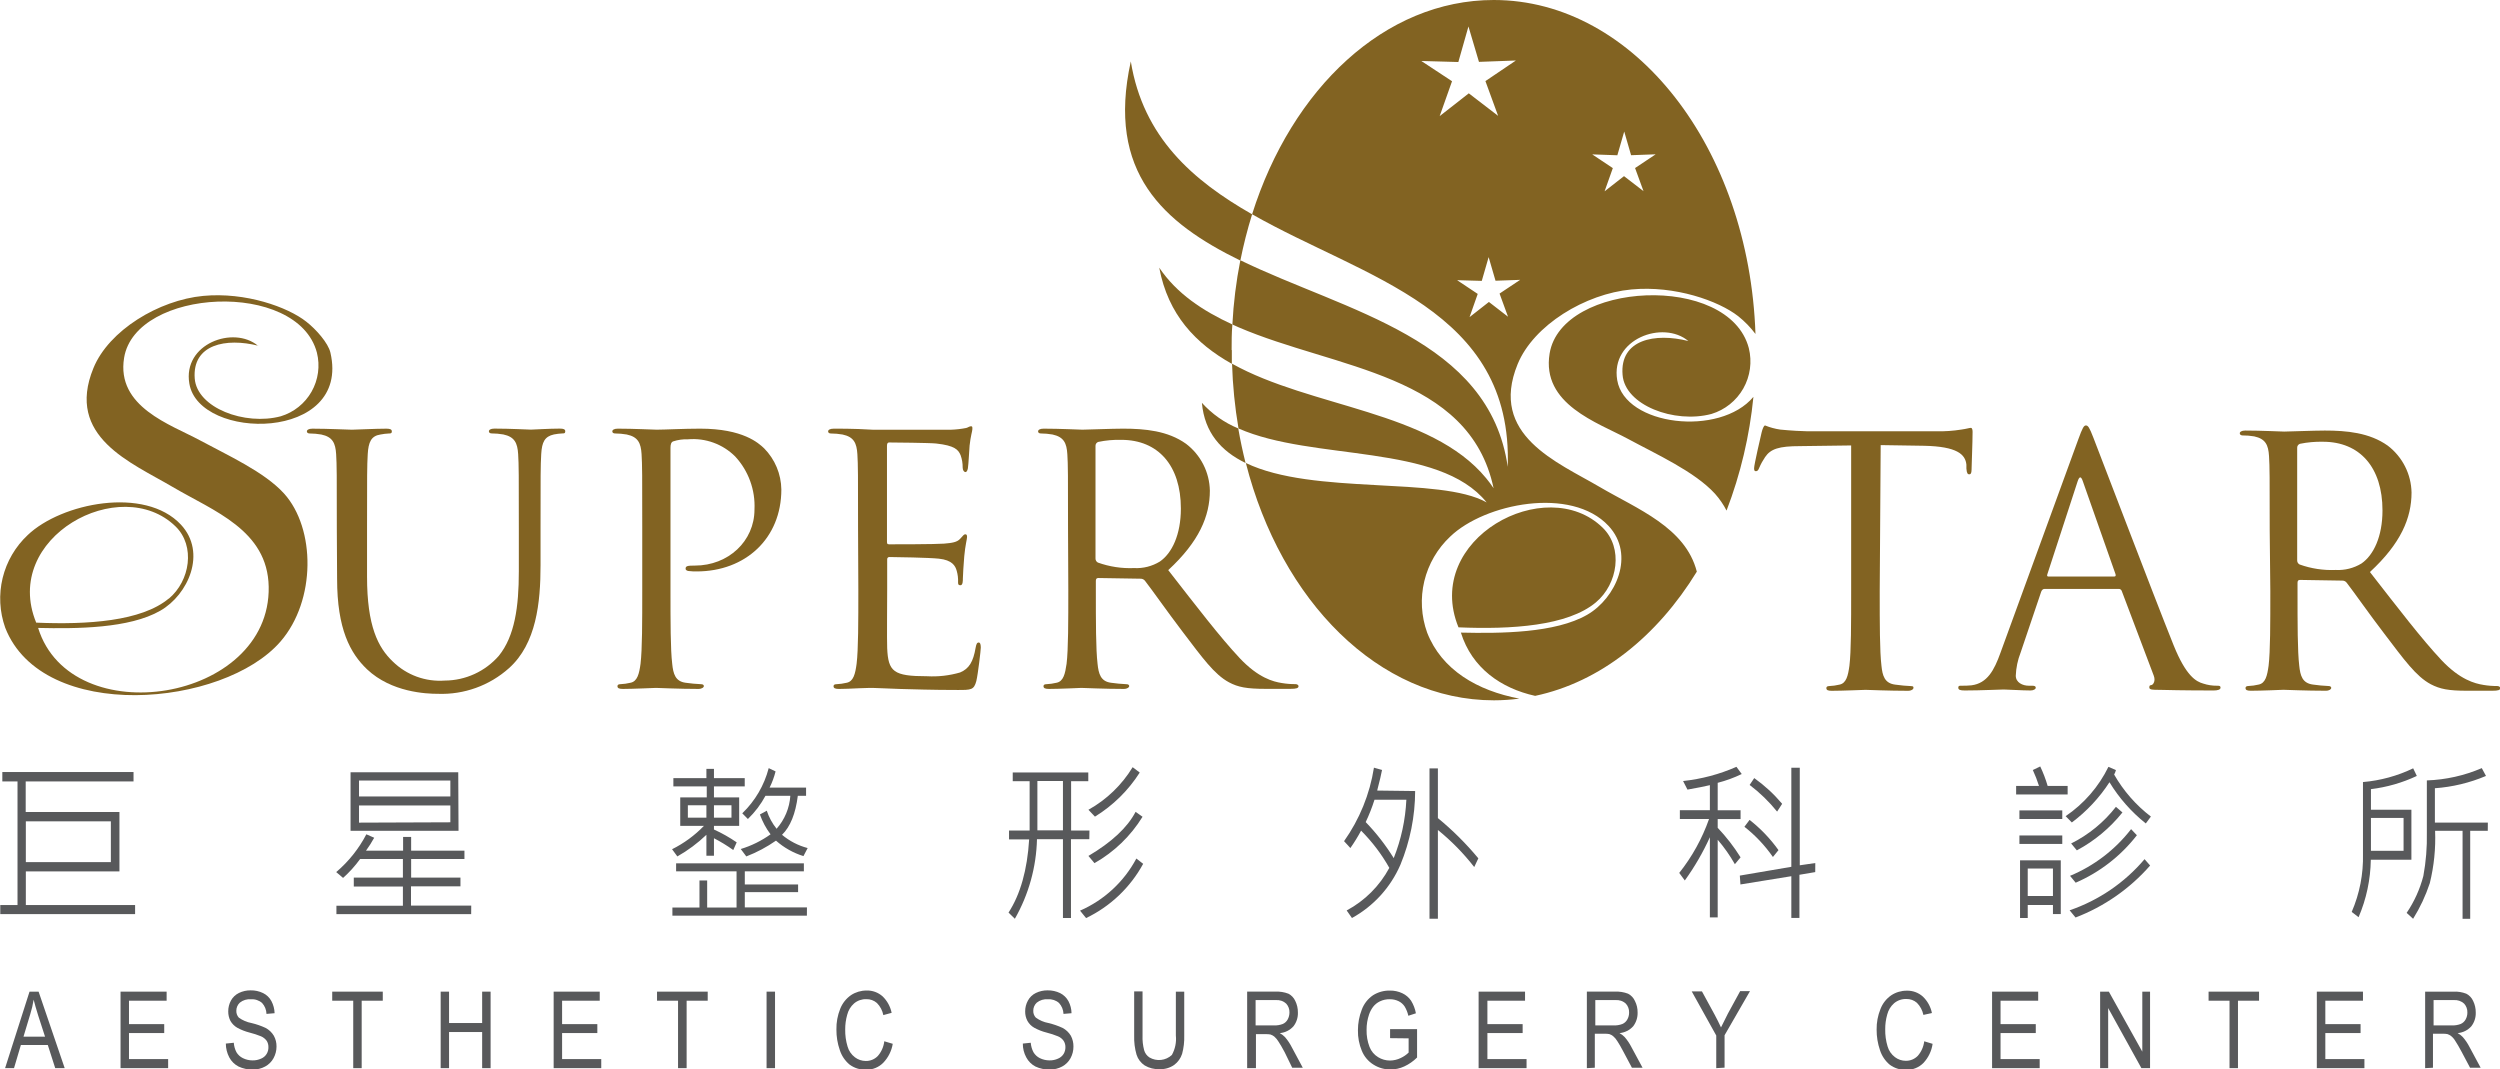<svg xmlns="http://www.w3.org/2000/svg" width="180" height="77" viewBox="0 0 180 77" fill="none"><g clip-path="url(#clip0_924_384)"><path fill-rule="evenodd" clip-rule="evenodd" d="M18.604 24.894C16.27 24.306 13.837 24.79 14.02 27.248C14.178 29.364 17.62 30.664 20.216 29.972C21.155 29.688 21.949 29.053 22.433 28.2C22.917 27.347 23.055 26.34 22.817 25.389C21.433 20.137 9.767 20.726 8.936 25.759C8.352 29.3 12.299 30.57 14.376 31.693C16.378 32.776 19.034 33.972 20.448 35.53C22.728 38.051 22.758 43.228 20.201 46.185C16.102 50.932 3.066 52.079 0.376 45.196C-0.033 44.046 -0.098 42.802 0.19 41.616C0.478 40.431 1.107 39.355 1.998 38.521C4.411 36.217 10.43 34.991 13.026 37.774C14.905 39.792 13.555 42.818 11.542 43.97C9.317 45.255 5.504 45.275 2.745 45.211C5.104 52.815 19.499 50.566 19.346 42.244C19.271 38.16 15.389 36.805 12.422 35.055C9.455 33.305 4.698 31.455 6.726 26.506C7.833 23.787 11.438 21.606 14.638 21.304C17.679 21.018 20.72 22.105 22.056 23.163C22.743 23.698 23.633 24.691 23.791 25.393C25.275 31.821 14.326 31.767 13.634 27.623C13.139 24.751 16.824 23.416 18.579 24.899M12.15 43.109C13.693 41.819 14.074 39.307 12.645 37.908C8.689 34.036 0.089 38.694 2.606 44.83C6.276 44.988 10.187 44.736 12.15 43.095" fill="#826322"></path><path d="M24.251 38.054C24.251 34.187 24.251 33.49 24.202 32.699C24.152 31.908 23.955 31.458 23.134 31.285C22.856 31.237 22.575 31.212 22.293 31.21C22.194 31.21 22.095 31.166 22.095 31.062C22.095 30.958 22.219 30.864 22.491 30.864C23.604 30.864 25.117 30.939 25.339 30.939C25.562 30.939 27.05 30.864 27.812 30.864C28.089 30.864 28.212 30.914 28.212 31.062C28.212 31.21 28.109 31.21 28.01 31.21C27.802 31.22 27.596 31.245 27.392 31.285C26.724 31.384 26.526 31.833 26.477 32.699C26.427 33.564 26.427 34.182 26.427 38.054V41.515C26.427 45.085 27.218 46.622 28.287 47.636C28.777 48.115 29.364 48.485 30.009 48.721C30.654 48.956 31.341 49.051 32.025 49.001C32.764 48.997 33.492 48.836 34.164 48.528C34.835 48.22 35.432 47.773 35.917 47.216C37.059 45.801 37.356 43.695 37.356 41.144V38.049C37.356 34.182 37.356 33.485 37.307 32.694C37.257 31.903 37.059 31.453 36.238 31.28C35.961 31.232 35.68 31.207 35.398 31.206C35.299 31.206 35.2 31.161 35.2 31.057C35.2 30.953 35.324 30.859 35.596 30.859C36.708 30.859 38.068 30.933 38.226 30.933C38.385 30.933 39.562 30.859 40.303 30.859C40.58 30.859 40.699 30.909 40.699 31.057C40.699 31.206 40.605 31.206 40.501 31.206C40.294 31.215 40.087 31.24 39.883 31.28C39.215 31.428 39.018 31.828 38.968 32.694C38.919 33.559 38.919 34.177 38.919 38.049V40.699C38.919 43.374 38.622 46.35 36.639 48.115C35.238 49.365 33.407 50.024 31.531 49.955C30.69 49.955 28.188 49.851 26.427 48.19C25.211 47.028 24.271 45.292 24.271 41.673L24.251 38.054Z" fill="#826322"></path><path d="M46.242 38.053C46.242 34.186 46.242 33.489 46.193 32.698C46.144 31.907 45.946 31.457 45.125 31.284C44.847 31.236 44.566 31.211 44.284 31.209C44.185 31.209 44.086 31.165 44.086 31.061C44.086 30.957 44.21 30.863 44.482 30.863C45.6 30.863 47.083 30.937 47.281 30.937C47.83 30.937 49.259 30.863 50.406 30.863C53.507 30.863 54.62 31.907 55.015 32.277C55.797 33.069 56.242 34.132 56.257 35.244C56.257 38.764 53.675 41.143 50.159 41.143C49.984 41.147 49.809 41.139 49.635 41.118C49.511 41.118 49.363 41.069 49.363 40.945C49.363 40.747 49.511 40.722 50.035 40.722C52.439 40.722 54.323 38.962 54.323 36.683C54.356 35.986 54.251 35.29 54.012 34.635C53.774 33.979 53.407 33.378 52.933 32.866C52.491 32.425 51.958 32.086 51.371 31.873C50.784 31.659 50.158 31.576 49.536 31.63C49.176 31.616 48.816 31.666 48.473 31.778C48.325 31.828 48.275 31.996 48.275 32.248V42.419C48.275 44.797 48.275 46.755 48.399 47.793C48.473 48.515 48.621 49.059 49.363 49.158C49.733 49.211 50.106 49.246 50.481 49.262C50.629 49.262 50.678 49.331 50.678 49.405C50.678 49.479 50.555 49.603 50.283 49.603C48.918 49.603 47.355 49.529 47.232 49.529C47.108 49.529 45.6 49.603 44.853 49.603C44.581 49.603 44.457 49.553 44.457 49.405C44.457 49.331 44.507 49.262 44.655 49.262C44.905 49.251 45.154 49.217 45.397 49.158C45.891 49.059 46.02 48.515 46.119 47.793C46.242 46.755 46.242 44.797 46.242 42.419V38.053Z" fill="#826322"></path><path d="M61.78 38.054C61.78 34.187 61.78 33.49 61.731 32.699C61.681 31.908 61.484 31.458 60.663 31.285C60.385 31.237 60.104 31.212 59.822 31.211C59.723 31.211 59.624 31.166 59.624 31.062C59.624 30.958 59.748 30.864 60.02 30.864C60.589 30.864 61.261 30.864 61.805 30.889L62.824 30.939C62.992 30.939 67.927 30.939 68.496 30.939C68.855 30.926 69.212 30.885 69.564 30.815C69.688 30.79 69.787 30.691 69.91 30.691C70.034 30.691 70.009 30.79 70.009 30.914C70.009 31.038 69.885 31.384 69.811 32.081C69.787 32.328 69.737 33.416 69.688 33.717C69.663 33.841 69.614 33.989 69.515 33.989C69.416 33.989 69.312 33.861 69.312 33.668C69.317 33.363 69.266 33.06 69.163 32.773C68.995 32.377 68.743 32.081 67.408 31.933C66.983 31.883 64.283 31.858 64.011 31.858C63.912 31.858 63.862 31.933 63.862 32.101V38.944C63.862 39.117 63.862 39.191 64.011 39.191C64.332 39.191 67.383 39.191 67.967 39.142C68.55 39.092 68.906 39.043 69.129 38.795C69.352 38.548 69.406 38.469 69.5 38.469C69.594 38.469 69.628 38.523 69.628 38.667C69.628 38.81 69.5 39.245 69.426 40.061C69.381 40.556 69.327 41.47 69.327 41.643C69.327 41.816 69.327 42.138 69.154 42.138C68.981 42.138 68.981 42.034 68.981 41.915C68.993 41.638 68.959 41.361 68.882 41.094C68.788 40.748 68.56 40.323 67.596 40.224C66.923 40.15 64.471 40.106 64.05 40.106C64.027 40.102 64.003 40.105 63.98 40.112C63.958 40.12 63.937 40.132 63.921 40.149C63.904 40.166 63.891 40.186 63.884 40.209C63.876 40.231 63.874 40.255 63.877 40.279V42.42C63.877 43.26 63.852 46.133 63.877 46.657C63.951 48.363 64.322 48.689 66.75 48.689C67.553 48.734 68.357 48.642 69.129 48.417C69.777 48.145 70.073 47.646 70.246 46.632C70.296 46.36 70.345 46.261 70.469 46.261C70.593 46.261 70.617 46.459 70.617 46.632C70.617 46.805 70.42 48.516 70.296 49.035C70.123 49.678 69.925 49.678 68.956 49.678C67.096 49.678 65.737 49.629 64.767 49.604C63.798 49.579 63.209 49.53 62.839 49.53C62.784 49.53 62.344 49.53 61.85 49.554C61.355 49.579 60.781 49.604 60.411 49.604C60.139 49.604 60.015 49.554 60.015 49.406C60.015 49.332 60.064 49.263 60.213 49.263C60.464 49.252 60.715 49.218 60.959 49.159C61.454 49.06 61.578 48.516 61.676 47.794C61.8 46.756 61.8 44.798 61.8 42.42L61.78 38.054Z" fill="#826322"></path><path d="M76.898 38.053C76.898 34.186 76.898 33.489 76.848 32.698C76.799 31.907 76.601 31.462 75.78 31.284C75.502 31.236 75.221 31.211 74.939 31.209C74.841 31.209 74.742 31.165 74.742 31.061C74.742 30.957 74.865 30.863 75.137 30.863C76.255 30.863 77.813 30.937 77.936 30.937C78.213 30.937 80.092 30.863 80.864 30.863C82.422 30.863 84.083 31.012 85.399 31.956C85.919 32.352 86.343 32.861 86.639 33.444C86.936 34.027 87.097 34.669 87.11 35.323C87.11 37.158 86.338 38.992 84.113 41.049C86.14 43.65 87.827 45.86 89.266 47.393C90.601 48.807 91.664 49.079 92.287 49.178C92.614 49.233 92.945 49.26 93.276 49.257C93.395 49.257 93.494 49.326 93.494 49.4C93.494 49.548 93.346 49.598 92.9 49.598H91.14C89.755 49.598 89.137 49.474 88.489 49.128C87.426 48.559 86.561 47.343 85.146 45.484C84.103 44.119 82.941 42.458 82.441 41.82C82.404 41.771 82.355 41.731 82.299 41.705C82.243 41.678 82.182 41.665 82.12 41.667L79.074 41.617C78.95 41.617 78.901 41.692 78.901 41.82V42.419C78.901 44.797 78.901 46.755 79.024 47.793C79.098 48.515 79.247 49.059 79.989 49.158C80.359 49.211 80.732 49.246 81.106 49.262C81.254 49.262 81.304 49.331 81.304 49.405C81.304 49.479 81.18 49.603 80.908 49.603C79.543 49.603 77.981 49.529 77.857 49.529C77.832 49.529 76.275 49.603 75.528 49.603C75.256 49.603 75.132 49.553 75.132 49.405C75.132 49.331 75.182 49.262 75.33 49.262C75.58 49.251 75.829 49.217 76.072 49.158C76.567 49.059 76.69 48.515 76.794 47.793C76.918 46.755 76.918 44.797 76.918 42.419L76.898 38.053ZM78.876 40.208C78.874 40.269 78.889 40.329 78.919 40.382C78.95 40.434 78.995 40.477 79.049 40.505C79.882 40.804 80.766 40.938 81.65 40.901C82.303 40.937 82.952 40.773 83.51 40.431C84.38 39.833 85.023 38.498 85.023 36.614C85.023 33.514 83.386 31.669 80.735 31.669C80.177 31.654 79.62 31.704 79.074 31.818C79.013 31.838 78.96 31.878 78.924 31.932C78.888 31.986 78.871 32.05 78.876 32.114V40.208Z" fill="#826322"></path><path d="M135.34 42.554C135.34 44.932 135.34 46.89 135.464 47.928C135.538 48.65 135.686 49.194 136.453 49.293C136.804 49.343 137.353 49.397 137.57 49.397C137.788 49.397 137.768 49.466 137.768 49.54C137.768 49.615 137.644 49.738 137.377 49.738C136.008 49.738 134.45 49.669 134.326 49.669C134.203 49.669 132.64 49.738 131.893 49.738C131.621 49.738 131.498 49.694 131.498 49.54C131.498 49.466 131.547 49.397 131.7 49.397C131.95 49.387 132.199 49.352 132.442 49.293C132.937 49.194 133.06 48.65 133.159 47.928C133.283 46.89 133.283 44.932 133.283 42.554V32.072L129.613 32.121C128.08 32.121 127.487 32.319 127.086 32.912C126.922 33.154 126.781 33.41 126.666 33.679C126.592 33.881 126.518 33.926 126.419 33.926C126.32 33.926 126.295 33.857 126.295 33.708C126.295 33.456 126.79 31.33 126.839 31.127C126.889 30.924 126.987 30.633 127.086 30.633C127.437 30.776 127.804 30.876 128.179 30.93C128.896 31.004 129.836 31.053 130.157 31.053H139.449C140.039 31.064 140.628 31.023 141.21 30.93C141.581 30.88 141.803 30.806 141.902 30.806C142.001 30.806 142.026 30.954 142.026 31.102C142.026 31.849 141.952 33.575 141.952 33.832C141.952 34.089 141.877 34.153 141.779 34.153C141.68 34.153 141.605 34.079 141.581 33.733V33.456C141.507 32.714 140.913 32.146 138.534 32.096L135.409 32.047L135.34 42.554Z" fill="#826322"></path><path d="M149.641 31.622C149.938 30.806 150.037 30.633 150.185 30.633C150.334 30.633 150.433 30.756 150.729 31.528C151.105 32.467 154.992 42.702 156.505 46.47C157.396 48.675 158.118 49.076 158.637 49.219C158.956 49.324 159.29 49.376 159.626 49.372C159.774 49.372 159.878 49.372 159.878 49.516C159.878 49.659 159.656 49.714 159.384 49.714C159.013 49.714 157.203 49.714 155.492 49.669C154.997 49.669 154.75 49.669 154.75 49.496C154.75 49.323 154.824 49.348 154.923 49.318C155.022 49.288 155.22 49.046 155.071 48.65L152.767 42.554C152.752 42.508 152.722 42.467 152.682 42.44C152.641 42.412 152.593 42.398 152.544 42.401H147.213C147.09 42.401 147.016 42.48 146.966 42.603L145.483 46.989C145.275 47.52 145.158 48.081 145.136 48.65C145.136 49.145 145.631 49.372 146.076 49.372H146.323C146.496 49.372 146.575 49.417 146.575 49.516C146.575 49.615 146.422 49.714 146.2 49.714C145.606 49.714 144.538 49.644 144.266 49.644C143.994 49.644 142.634 49.714 141.467 49.714C141.141 49.714 140.997 49.669 140.997 49.516C140.997 49.362 141.096 49.372 141.22 49.372C141.463 49.377 141.705 49.367 141.947 49.343C143.089 49.194 143.584 48.25 144.029 47.014L149.641 31.622ZM152.218 41.511C152.342 41.511 152.342 41.436 152.317 41.338L149.963 34.648C149.841 34.279 149.717 34.279 149.592 34.648L147.411 41.338C147.362 41.461 147.411 41.511 147.48 41.511H152.218Z" fill="#826322"></path><path d="M163.419 38.184C163.419 34.323 163.419 33.63 163.369 32.834C163.32 32.038 163.122 31.598 162.306 31.42C162.027 31.372 161.744 31.349 161.461 31.351C161.362 31.351 161.263 31.297 161.263 31.198C161.263 31.099 161.386 31 161.658 31C162.776 31 164.339 31.074 164.462 31.074C164.729 31.074 166.618 31 167.385 31C168.943 31 170.604 31.148 171.92 32.088C172.44 32.485 172.864 32.994 173.161 33.578C173.457 34.162 173.618 34.805 173.631 35.46C173.631 37.294 172.864 39.129 170.634 41.186C172.666 43.791 174.348 45.996 175.787 47.529C177.122 48.943 178.19 49.215 178.808 49.314C179.135 49.37 179.466 49.396 179.797 49.393C179.921 49.393 180.02 49.463 180.02 49.537C180.02 49.69 179.871 49.734 179.426 49.734H177.661C176.276 49.734 175.683 49.611 175.015 49.265C173.947 48.696 173.082 47.48 171.667 45.621C170.624 44.261 169.462 42.6 168.962 41.957C168.926 41.908 168.878 41.869 168.823 41.842C168.768 41.816 168.707 41.802 168.646 41.804L165.595 41.754C165.471 41.754 165.422 41.828 165.422 41.957V42.55C165.422 44.928 165.422 46.886 165.545 47.925C165.619 48.647 165.768 49.191 166.534 49.289C166.905 49.343 167.278 49.377 167.652 49.393C167.8 49.393 167.85 49.463 167.85 49.537C167.85 49.611 167.726 49.734 167.454 49.734C166.089 49.734 164.531 49.665 164.408 49.665C164.383 49.665 162.82 49.734 162.074 49.734C161.802 49.734 161.678 49.69 161.678 49.537C161.678 49.463 161.728 49.393 161.876 49.393C162.128 49.383 162.378 49.348 162.623 49.289C163.117 49.191 163.241 48.647 163.34 47.925C163.463 46.886 163.463 44.928 163.463 42.55L163.419 38.184ZM165.397 40.345C165.395 40.406 165.41 40.466 165.44 40.518C165.471 40.571 165.516 40.614 165.57 40.642C166.403 40.941 167.287 41.075 168.171 41.037C168.824 41.073 169.473 40.909 170.031 40.568C170.896 39.969 171.539 38.634 171.539 36.75C171.539 33.65 169.907 31.806 167.256 31.806C166.699 31.793 166.141 31.843 165.595 31.954C165.534 31.975 165.481 32.015 165.445 32.069C165.409 32.123 165.392 32.187 165.397 32.251V40.345Z" fill="#826322"></path><path d="M0.366 76.907L2.126 71.398H2.779L4.658 76.907H3.976L3.442 75.24H1.503L1.009 76.907H0.366ZM1.691 74.642H3.244L2.75 73.119C2.604 72.654 2.496 72.274 2.423 71.977C2.367 72.334 2.284 72.686 2.176 73.03L1.691 74.642Z" fill="#58595B"></path><path d="M8.679 76.907V71.398H11.997V72.051H9.287V73.737H11.824V74.38H9.287V76.254H12.106V76.907H8.679Z" fill="#58595B"></path><path d="M16.26 75.137L16.833 75.078C16.849 75.314 16.913 75.545 17.021 75.755C17.131 75.941 17.292 76.091 17.486 76.185C17.704 76.294 17.945 76.35 18.188 76.348C18.4 76.352 18.609 76.308 18.802 76.22C18.966 76.153 19.104 76.035 19.197 75.884C19.288 75.735 19.333 75.563 19.326 75.389C19.33 75.23 19.287 75.074 19.202 74.939C19.097 74.796 18.955 74.683 18.792 74.613C18.524 74.505 18.25 74.416 17.971 74.346C17.663 74.268 17.365 74.151 17.086 74C16.88 73.881 16.71 73.711 16.591 73.505C16.485 73.294 16.43 73.06 16.433 72.823C16.431 72.551 16.498 72.282 16.626 72.042C16.757 71.804 16.959 71.612 17.204 71.493C17.466 71.366 17.754 71.302 18.045 71.305C18.356 71.299 18.665 71.367 18.945 71.503C19.2 71.628 19.41 71.831 19.543 72.081C19.685 72.35 19.763 72.648 19.771 72.951L19.187 73.001C19.179 72.71 19.067 72.431 18.871 72.215C18.762 72.12 18.634 72.047 18.497 72.001C18.36 71.955 18.214 71.937 18.07 71.948C17.781 71.922 17.494 72.009 17.269 72.19C17.188 72.264 17.124 72.355 17.081 72.455C17.037 72.555 17.015 72.664 17.016 72.773C17.008 72.955 17.072 73.133 17.194 73.268C17.466 73.465 17.779 73.598 18.109 73.659C18.458 73.741 18.798 73.859 19.123 74.01C19.369 74.14 19.574 74.335 19.716 74.573C19.848 74.812 19.914 75.082 19.909 75.355C19.909 75.645 19.835 75.93 19.697 76.185C19.559 76.441 19.349 76.651 19.093 76.788C18.823 76.935 18.52 77.01 18.213 77.006C17.853 77.017 17.495 76.943 17.17 76.788C16.887 76.641 16.656 76.412 16.507 76.131C16.346 75.824 16.261 75.483 16.26 75.137Z" fill="#58595B"></path><path d="M25.433 76.907V72.051H23.92V71.398H27.56V72.051H26.041V76.907H25.433Z" fill="#58595B"></path><path d="M31.728 76.907V71.398H32.332V73.658H34.715V71.398H35.323V76.907H34.715V74.306H32.332V76.907H31.728Z" fill="#58595B"></path><path d="M39.863 76.907V71.398H43.181V72.051H40.471V73.737H43.008V74.38H40.471V76.254H43.29V76.907H39.863Z" fill="#58595B"></path><path d="M48.819 76.907V72.051H47.306V71.398H50.955V72.051H49.437V76.907H48.819Z" fill="#58595B"></path><path d="M55.193 76.907V71.398H55.802V76.907H55.193Z" fill="#58595B"></path><path d="M63.669 74.971L64.278 75.154C64.193 75.67 63.953 76.148 63.59 76.524C63.431 76.683 63.242 76.809 63.034 76.894C62.826 76.979 62.603 77.021 62.379 77.018C61.947 77.037 61.521 76.908 61.172 76.652C60.841 76.377 60.596 76.014 60.465 75.604C60.299 75.127 60.217 74.626 60.222 74.121C60.212 73.613 60.305 73.109 60.494 72.637C60.65 72.237 60.922 71.893 61.276 71.648C61.606 71.431 61.993 71.316 62.388 71.317C62.814 71.303 63.228 71.454 63.546 71.737C63.879 72.058 64.106 72.472 64.198 72.924L63.6 73.087C63.536 72.758 63.376 72.456 63.14 72.217C62.931 72.032 62.658 71.933 62.379 71.94C62.056 71.929 61.74 72.038 61.493 72.247C61.249 72.462 61.077 72.747 60.999 73.063C60.901 73.407 60.853 73.763 60.855 74.121C60.847 74.536 60.904 74.95 61.024 75.347C61.111 75.659 61.299 75.933 61.558 76.128C61.781 76.297 62.054 76.389 62.334 76.39C62.495 76.393 62.655 76.363 62.804 76.302C62.953 76.241 63.087 76.15 63.2 76.034C63.461 75.736 63.625 75.365 63.669 74.971Z" fill="#58595B"></path><path d="M73.644 75.137L74.213 75.078C74.232 75.314 74.297 75.544 74.406 75.755C74.514 75.94 74.674 76.089 74.865 76.185C75.084 76.293 75.324 76.349 75.568 76.348C75.779 76.352 75.989 76.308 76.181 76.22C76.346 76.151 76.485 76.034 76.581 75.883C76.67 75.734 76.714 75.563 76.71 75.389C76.712 75.23 76.668 75.073 76.581 74.939C76.479 74.793 76.337 74.679 76.171 74.613C75.905 74.505 75.633 74.416 75.355 74.346C75.046 74.269 74.749 74.152 74.47 74C74.262 73.884 74.091 73.713 73.975 73.505C73.865 73.295 73.808 73.06 73.812 72.823C73.81 72.55 73.878 72.281 74.01 72.042C74.138 71.803 74.339 71.611 74.584 71.493C74.847 71.366 75.136 71.302 75.429 71.305C75.74 71.301 76.048 71.368 76.329 71.503C76.582 71.631 76.791 71.832 76.927 72.081C77.069 72.35 77.146 72.648 77.15 72.951L76.572 73.001C76.561 72.709 76.447 72.43 76.25 72.215C76.142 72.119 76.016 72.047 75.879 72.001C75.742 71.955 75.598 71.937 75.454 71.948C75.164 71.921 74.875 72.008 74.648 72.19C74.567 72.264 74.503 72.354 74.46 72.455C74.416 72.555 74.394 72.664 74.396 72.773C74.391 72.864 74.406 72.954 74.437 73.039C74.468 73.124 74.516 73.202 74.579 73.268C74.849 73.465 75.16 73.599 75.489 73.658C75.839 73.741 76.18 73.859 76.507 74.01C76.753 74.14 76.958 74.335 77.101 74.573C77.228 74.814 77.293 75.082 77.288 75.354C77.29 75.644 77.218 75.93 77.081 76.185C76.943 76.441 76.733 76.651 76.478 76.788C76.206 76.935 75.901 77.01 75.592 77.006C75.232 77.017 74.875 76.942 74.549 76.788C74.268 76.641 74.039 76.412 73.891 76.131C73.725 75.826 73.64 75.484 73.644 75.137Z" fill="#58595B"></path><path d="M84.662 71.399H85.265V74.558C85.279 75.003 85.228 75.448 85.112 75.878C85.009 76.196 84.81 76.474 84.543 76.674C84.23 76.89 83.855 76.998 83.475 76.981C83.106 76.995 82.74 76.902 82.422 76.714C82.143 76.532 81.935 76.26 81.833 75.943C81.703 75.493 81.645 75.026 81.66 74.558V71.379H82.263V74.558C82.249 74.913 82.287 75.268 82.377 75.611C82.437 75.826 82.572 76.012 82.758 76.135C83.011 76.284 83.305 76.347 83.596 76.315C83.887 76.283 84.161 76.157 84.375 75.957C84.611 75.531 84.712 75.043 84.662 74.558V71.399Z" fill="#58595B"></path><path d="M89.795 76.906V71.397H91.832C92.151 71.382 92.469 71.432 92.767 71.546C92.986 71.659 93.16 71.844 93.261 72.07C93.388 72.328 93.452 72.613 93.449 72.9C93.462 73.257 93.35 73.606 93.133 73.889C92.879 74.175 92.525 74.353 92.144 74.384C92.279 74.457 92.403 74.55 92.51 74.661C92.705 74.883 92.871 75.129 93.004 75.392L93.8 76.876H93.039L92.495 75.758C92.317 75.427 92.173 75.175 92.055 75.002C91.973 74.863 91.869 74.737 91.748 74.631C91.665 74.566 91.572 74.515 91.471 74.483C91.36 74.464 91.247 74.455 91.135 74.458H90.428V76.906H89.795ZM90.403 73.83H91.709C91.931 73.84 92.153 73.805 92.361 73.726C92.514 73.659 92.639 73.542 92.717 73.395C92.798 73.243 92.84 73.073 92.841 72.9C92.85 72.663 92.764 72.432 92.603 72.258C92.503 72.167 92.385 72.097 92.256 72.054C92.128 72.011 91.992 71.994 91.857 72.006H90.403V73.83Z" fill="#58595B"></path><path d="M100.086 74.747V74.099H102.029V76.141C101.761 76.408 101.448 76.626 101.105 76.784C100.795 76.928 100.457 77.002 100.115 77.002C99.681 77.006 99.255 76.884 98.889 76.651C98.513 76.417 98.221 76.071 98.053 75.662C97.858 75.192 97.761 74.687 97.771 74.178C97.77 73.671 97.864 73.168 98.048 72.695C98.203 72.273 98.487 71.91 98.859 71.657C99.221 71.43 99.64 71.314 100.066 71.321C100.377 71.315 100.685 71.381 100.966 71.513C101.222 71.632 101.441 71.818 101.599 72.052C101.769 72.33 101.887 72.637 101.945 72.957L101.401 73.135C101.349 72.902 101.26 72.679 101.139 72.473C101.031 72.308 100.881 72.174 100.704 72.087C100.507 71.991 100.29 71.942 100.071 71.944C99.823 71.938 99.578 71.991 99.354 72.097C99.16 72.189 98.99 72.327 98.859 72.497C98.736 72.663 98.639 72.846 98.573 73.041C98.451 73.398 98.391 73.772 98.394 74.149C98.384 74.569 98.456 74.988 98.607 75.38C98.726 75.687 98.943 75.947 99.225 76.117C99.482 76.276 99.779 76.36 100.081 76.359C100.348 76.356 100.612 76.294 100.852 76.176C101.062 76.079 101.255 75.947 101.421 75.785V74.762L100.086 74.747Z" fill="#58595B"></path><path d="M106.46 76.907V71.398H109.803V72.051H107.093V73.737H109.63V74.38H107.093V76.254H109.912V76.907H106.46Z" fill="#58595B"></path><path d="M114.254 76.906V71.397H116.286C116.605 71.382 116.923 71.432 117.221 71.546C117.44 71.659 117.614 71.844 117.715 72.07C117.846 72.327 117.912 72.612 117.908 72.9C117.918 73.257 117.806 73.605 117.592 73.889C117.336 74.173 116.983 74.35 116.603 74.384C116.738 74.457 116.862 74.55 116.969 74.661C117.164 74.883 117.33 75.129 117.463 75.392L118.264 76.876H117.498L116.889 75.729C116.716 75.397 116.568 75.145 116.454 74.972C116.373 74.832 116.267 74.706 116.143 74.601C116.062 74.536 115.97 74.486 115.871 74.453C115.76 74.434 115.647 74.426 115.534 74.428H114.827V76.876L114.254 76.906ZM114.862 73.83H116.167C116.388 73.84 116.609 73.805 116.815 73.726C116.968 73.659 117.093 73.542 117.171 73.395C117.255 73.244 117.298 73.073 117.295 72.9C117.304 72.663 117.218 72.432 117.058 72.258C116.957 72.167 116.839 72.097 116.71 72.054C116.582 72.011 116.446 71.994 116.311 72.006H114.862V73.83Z" fill="#58595B"></path><path d="M123.57 76.906V74.557L121.805 71.383H122.542L123.447 73.044C123.615 73.356 123.768 73.662 123.912 73.974C124.05 73.687 124.218 73.361 124.406 72.985L125.291 71.363H125.998L124.169 74.538V76.871L123.57 76.906Z" fill="#58595B"></path><path d="M138.545 74.973L139.148 75.156C139.074 75.673 138.843 76.155 138.485 76.535C138.327 76.695 138.138 76.82 137.929 76.905C137.721 76.99 137.498 77.033 137.274 77.03C136.841 77.049 136.416 76.919 136.067 76.664C135.736 76.389 135.491 76.025 135.36 75.616C135.196 75.139 135.114 74.637 135.117 74.132C135.109 73.624 135.203 73.12 135.394 72.649C135.547 72.248 135.818 71.903 136.171 71.66C136.501 71.443 136.888 71.328 137.283 71.329C137.709 71.315 138.123 71.466 138.441 71.749C138.777 72.067 139.007 72.482 139.098 72.936L138.485 73.074C138.417 72.746 138.256 72.443 138.02 72.204C137.811 72.019 137.539 71.92 137.259 71.927C136.936 71.917 136.621 72.026 136.374 72.234C136.13 72.449 135.957 72.734 135.879 73.05C135.781 73.394 135.733 73.75 135.736 74.108C135.728 74.523 135.784 74.936 135.904 75.334C135.992 75.646 136.179 75.92 136.438 76.115C136.661 76.285 136.934 76.377 137.214 76.377C137.375 76.38 137.535 76.35 137.684 76.289C137.832 76.227 137.967 76.136 138.08 76.021C138.337 75.727 138.499 75.361 138.545 74.973Z" fill="#58595B"></path><path d="M143.43 76.907V71.398H146.749V72.051H144.039V73.737H146.576V74.38H144.039V76.254H146.857V76.907H143.43Z" fill="#58595B"></path><path d="M151.209 76.907V71.398H151.837L154.246 75.72V71.398H154.804V76.907H154.181L151.788 72.58V76.907H151.209Z" fill="#58595B"></path><path d="M160.526 76.907V72.051H159.018V71.398H162.652V72.051H161.134V76.907H160.526Z" fill="#58595B"></path><path d="M166.811 76.907V71.398H170.134V72.051H167.424V73.737H169.961V74.38H167.424V76.254H170.238V76.907H166.811Z" fill="#58595B"></path><path d="M174.61 76.906V71.398H176.642C176.959 71.381 177.276 71.432 177.572 71.546C177.792 71.659 177.966 71.844 178.067 72.07C178.193 72.329 178.257 72.613 178.254 72.901C178.267 73.257 178.155 73.607 177.938 73.89C177.684 74.176 177.33 74.353 176.949 74.384C177.085 74.457 177.208 74.55 177.315 74.661C177.51 74.883 177.676 75.129 177.809 75.393L178.606 76.876H177.844L177.236 75.729C177.058 75.398 176.914 75.145 176.796 74.972C176.717 74.831 176.613 74.705 176.489 74.602C176.406 74.536 176.312 74.486 176.212 74.453C176.101 74.434 175.988 74.426 175.876 74.428H175.174V76.876L174.61 76.906ZM175.218 73.83H176.524C176.744 73.839 176.965 73.804 177.171 73.726C177.324 73.659 177.449 73.542 177.528 73.395C177.611 73.244 177.654 73.073 177.651 72.901C177.66 72.663 177.575 72.433 177.414 72.258C177.313 72.167 177.195 72.098 177.067 72.054C176.938 72.011 176.802 71.994 176.667 72.006H175.218V73.83Z" fill="#58595B"></path><path fill-rule="evenodd" clip-rule="evenodd" d="M90.146 15.428C85.878 12.991 82.308 9.886 81.418 4.422C79.652 12.432 83.772 16.051 89.305 18.761C89.528 17.643 89.809 16.537 90.146 15.448" fill="#826322"></path><path fill-rule="evenodd" clip-rule="evenodd" d="M88.677 25.207C88.677 24.589 88.677 23.976 88.731 23.363C86.59 22.374 84.721 21.137 83.465 19.273C84.108 22.68 86.096 24.737 88.692 26.196C88.692 25.869 88.692 25.548 88.692 25.207" fill="#826322"></path><path fill-rule="evenodd" clip-rule="evenodd" d="M89.157 30.848C88.157 30.436 87.262 29.805 86.536 29.004C86.729 31.16 87.935 32.49 89.681 33.335C89.478 32.524 89.3 31.694 89.157 30.863" fill="#826322"></path><path d="M114.901 43.373C116.494 42.043 116.88 39.442 115.396 37.998C111.321 33.998 102.42 38.814 105.011 45.168C108.814 45.331 112.879 45.069 114.901 43.373ZM115.159 35.051C112.147 33.281 107.177 31.333 109.269 26.22C110.421 23.407 114.14 21.152 117.463 20.841C120.608 20.544 123.743 21.667 125.148 22.764C125.616 23.136 126.035 23.567 126.394 24.045C125.939 10.66 117.676 0 107.548 0C99.72 0 93.009 6.364 90.151 15.427C98.276 20.06 108.943 22.26 108.557 33.612C107.231 24.386 96.926 22.443 89.305 18.739C89.003 20.265 88.812 21.81 88.731 23.363L89.167 23.56C96.144 26.567 105.792 26.908 107.538 35.15C107.372 34.902 107.194 34.663 107.004 34.433C103.008 29.578 94.379 29.355 88.707 26.186C88.754 27.749 88.91 29.307 89.172 30.849C94.532 33.217 103.592 31.887 107.039 36.174C103.666 34.27 94.567 35.679 89.701 33.336C92.233 43.274 99.27 50.423 107.563 50.423C108.175 50.422 108.786 50.381 109.393 50.3C106.371 49.731 103.804 48.233 102.756 45.553C102.327 44.363 102.255 43.074 102.55 41.843C102.846 40.613 103.495 39.496 104.418 38.631C106.89 36.253 113.136 34.987 115.816 37.865C117.755 39.946 116.355 43.066 114.278 44.263C111.984 45.588 108.038 45.613 105.184 45.548C105.975 48.09 108.067 49.558 110.53 50.102C115.203 49.113 119.303 45.84 122.171 41.158C121.355 37.968 117.888 36.653 115.159 35.051ZM116.449 11.179L116.944 9.469L117.438 11.175L119.209 11.11L117.725 12.099L118.333 13.765L116.929 12.682L115.529 13.775L116.123 12.104L114.639 11.115L116.449 11.179ZM102.336 4.391L105.001 4.465L105.728 1.904L106.485 4.455L109.145 4.356L106.95 5.839L107.864 8.341L105.753 6.72L103.656 8.361L104.546 5.849L102.336 4.391ZM107.202 21.741L105.807 22.834L106.396 21.162L104.912 20.173L106.688 20.223L107.182 18.512L107.677 20.213L109.452 20.149L107.968 21.137L108.577 22.804L107.202 21.741ZM116.439 27.368C115.945 24.401 119.738 23.026 121.563 24.554C119.149 23.946 116.617 24.445 116.825 26.987C116.988 29.172 120.549 30.517 123.224 29.805C124.195 29.511 125.016 28.854 125.517 27.972C126.017 27.089 126.16 26.048 125.914 25.063C124.485 19.625 112.434 20.247 111.573 25.449C110.97 29.113 115.035 30.423 117.206 31.595C119.278 32.717 122.023 33.954 123.481 35.551C123.808 35.918 124.087 36.325 124.312 36.762C125.321 34.132 125.971 31.378 126.246 28.574C123.837 31.457 116.993 30.675 116.439 27.368Z" fill="#826322"></path><path d="M9.727 65.816H0.02V65.163H1.261V56.263H0.168V55.586H9.614V56.263H1.85V58.464H8.6V62.741H1.86V65.163H9.727V65.816ZM7.982 62.073V59.136H1.86V62.073H7.982Z" fill="#58595B"></path><path d="M33.924 65.816H24.222V65.213H29.009V63.828H25.473V63.185H29.009V61.85H25.928C25.569 62.346 25.157 62.802 24.701 63.21L24.207 62.79C25.099 62.032 25.836 61.108 26.378 60.07L26.942 60.318C26.765 60.64 26.569 60.95 26.353 61.247H29.023V60.258H29.602V61.247H33.44V61.85H29.602V63.185H33.153V63.818H29.592V65.203H33.929L33.924 65.816ZM33.014 59.818H25.24V55.605H32.994L33.014 59.818ZM32.426 57.346V56.199H25.849V57.346H32.426ZM32.426 59.205V57.994H25.849V59.23L32.426 59.205Z" fill="#58595B"></path><path d="M53.621 56.62H51.405V57.411H53.22V59.463H51.405V59.725C51.977 59.984 52.525 60.294 53.042 60.65L52.795 61.203C52.353 60.886 51.889 60.602 51.405 60.353V61.614H50.861V60.106C50.231 60.71 49.529 61.233 48.769 61.663L48.389 61.144C49.244 60.719 50.02 60.15 50.683 59.463H48.977V57.411H50.886V56.62H48.483V56.027H50.861V55.359H51.405V56.027H53.621V56.62ZM58.096 65.93H48.413V65.342H50.362V63.394H50.916V65.342H53.032V62.736H48.68V62.158H57.879V62.736H53.626V63.681H57.463V64.234H53.626V65.332H58.101L58.096 65.93ZM50.861 58.87V57.98H49.526V58.87H50.861ZM52.666 58.87V57.98H51.405V58.87H52.666ZM58.151 61.06L57.849 61.639C57.118 61.413 56.443 61.033 55.871 60.526C55.207 60.989 54.49 61.371 53.734 61.663L53.334 61.129C54.102 60.896 54.827 60.538 55.48 60.071C55.153 59.637 54.894 59.155 54.714 58.642L55.208 58.37C55.363 58.843 55.603 59.283 55.915 59.671C56.498 59.011 56.846 58.176 56.904 57.297H55.114C54.781 57.916 54.354 58.48 53.848 58.968L53.443 58.558C54.366 57.671 55.025 56.544 55.347 55.305L55.841 55.542C55.74 55.945 55.596 56.337 55.411 56.709H58.037V57.297H57.443C57.28 58.588 56.904 59.522 56.306 60.106C56.843 60.556 57.473 60.882 58.151 61.06Z" fill="#58595B"></path><path d="M78.431 60.42H77.11V66.096H76.532V60.42H74.663C74.614 62.433 74.067 64.402 73.07 66.151L72.615 65.706C73.469 64.387 73.964 62.63 74.099 60.435H72.65V59.797H74.133V56.247H72.917V55.619H78.357V56.247H77.12V59.797H78.441L78.431 60.42ZM76.532 59.782V56.232H74.692V59.782H76.532ZM82.308 62.195C81.382 63.896 79.944 65.263 78.198 66.101L77.763 65.567C79.499 64.809 80.928 63.486 81.818 61.814L82.308 62.195ZM82.061 55.624C81.24 56.913 80.138 57.998 78.836 58.798L78.367 58.304C79.675 57.574 80.772 56.518 81.551 55.238L82.061 55.624ZM82.263 58.808C81.409 60.195 80.219 61.343 78.802 62.146L78.367 61.627C80.041 60.638 81.174 59.58 81.764 58.452L82.263 58.808Z" fill="#58595B"></path><path d="M101.891 56.955C101.885 58.777 101.524 60.581 100.828 62.265C100.122 63.893 98.895 65.241 97.341 66.097L96.96 65.553C98.264 64.856 99.332 63.789 100.031 62.487C99.479 61.506 98.795 60.604 97.999 59.807C97.767 60.239 97.509 60.657 97.227 61.059L96.772 60.564C97.887 58.99 98.624 57.179 98.924 55.273L99.507 55.437C99.458 55.718 99.339 56.218 99.156 56.92L101.891 56.955ZM101.258 57.583H98.963C98.79 58.132 98.578 58.669 98.33 59.19C99.094 59.98 99.77 60.85 100.348 61.785C100.883 60.445 101.19 59.024 101.258 57.583ZM106.44 61.8L106.144 62.428C105.377 61.441 104.499 60.545 103.528 59.758V66.151H102.924V55.323H103.528V58.903C104.589 59.773 105.564 60.744 106.44 61.8Z" fill="#58595B"></path><path d="M125.405 55.73C124.85 55.998 124.271 56.209 123.674 56.363V58.341H125.321V58.974H123.674V59.602C124.293 60.254 124.845 60.966 125.321 61.728L124.911 62.222C124.557 61.597 124.143 61.007 123.674 60.462V66.054H123.111V60.279C122.615 61.375 122.011 62.419 121.306 63.394L120.905 62.85C121.832 61.685 122.557 60.373 123.051 58.969H120.95V58.336H123.111V56.531C122.799 56.61 122.26 56.714 121.498 56.852L121.182 56.234C122.508 56.092 123.804 55.747 125.024 55.211L125.405 55.73ZM130.697 62.791L129.559 62.984V66.089H128.976V63.087L125.311 63.681L125.267 63.043L128.976 62.41V55.275H129.584V62.301L130.701 62.138L130.697 62.791ZM128.051 61.209L127.65 61.703C127.078 60.88 126.387 60.146 125.598 59.528L125.969 59.033C126.764 59.655 127.465 60.387 128.051 61.209ZM128.308 57.886L127.952 58.435C127.373 57.718 126.709 57.073 125.974 56.516L126.305 56.022C127.047 56.551 127.72 57.17 128.308 57.866V57.886Z" fill="#58595B"></path><path d="M148.87 57.201H145.161V56.588H146.808C146.684 56.196 146.536 55.813 146.363 55.441L146.897 55.184C147.112 55.637 147.291 56.106 147.431 56.588H148.87V57.201ZM148.484 58.966H145.398V58.348H148.484V58.966ZM148.484 60.761H145.398V60.153H148.484V60.761ZM148.376 65.814H147.812V65.162H145.997V66.096H145.443V61.943H148.376V65.814ZM147.812 64.514V62.536H145.997V64.514H147.812ZM154.864 58.793L154.498 59.288C153.458 58.46 152.573 57.456 151.882 56.321C151.157 57.439 150.239 58.42 149.172 59.218L148.727 58.763C150.045 57.868 151.107 56.645 151.807 55.213L152.347 55.446C152.319 55.558 152.276 55.666 152.218 55.767C152.89 56.942 153.789 57.971 154.864 58.793ZM154.809 62.318C153.351 63.985 151.507 65.27 149.439 66.061L149.013 65.542C151.112 64.824 152.976 63.551 154.409 61.859L154.809 62.318ZM153.855 60.138C152.697 61.63 151.182 62.805 149.449 63.555L149.043 63.06C150.776 62.34 152.291 61.181 153.439 59.698L153.855 60.138ZM152.816 58.496C151.918 59.619 150.801 60.548 149.533 61.226L149.122 60.731C150.381 60.104 151.483 59.201 152.347 58.091L152.816 58.496Z" fill="#58595B"></path><path d="M174.011 55.868C172.968 56.359 171.853 56.679 170.708 56.818V58.301H173.621V61.901H170.698C170.678 63.324 170.379 64.731 169.818 66.039L169.323 65.658C169.892 64.344 170.169 62.922 170.134 61.49V56.308C171.389 56.201 172.614 55.866 173.749 55.319L174.011 55.868ZM173.057 61.258V58.889H170.708V61.258H173.057ZM179.12 59.819H177.854V66.153H177.305V59.819H175.327C175.377 61.087 175.249 62.355 174.946 63.587C174.649 64.487 174.245 65.348 173.744 66.153L173.279 65.728C173.828 64.917 174.235 64.019 174.481 63.072C174.671 62.045 174.755 61.002 174.733 59.957V56.19C176.096 56.143 177.437 55.843 178.689 55.305L178.991 55.868C177.822 56.364 176.579 56.663 175.312 56.753V59.226H179.125L179.12 59.819Z" fill="#58595B"></path></g><defs><clipPath id="clip0_924_384"><rect width="180" height="77" fill="white"></rect></clipPath></defs></svg>